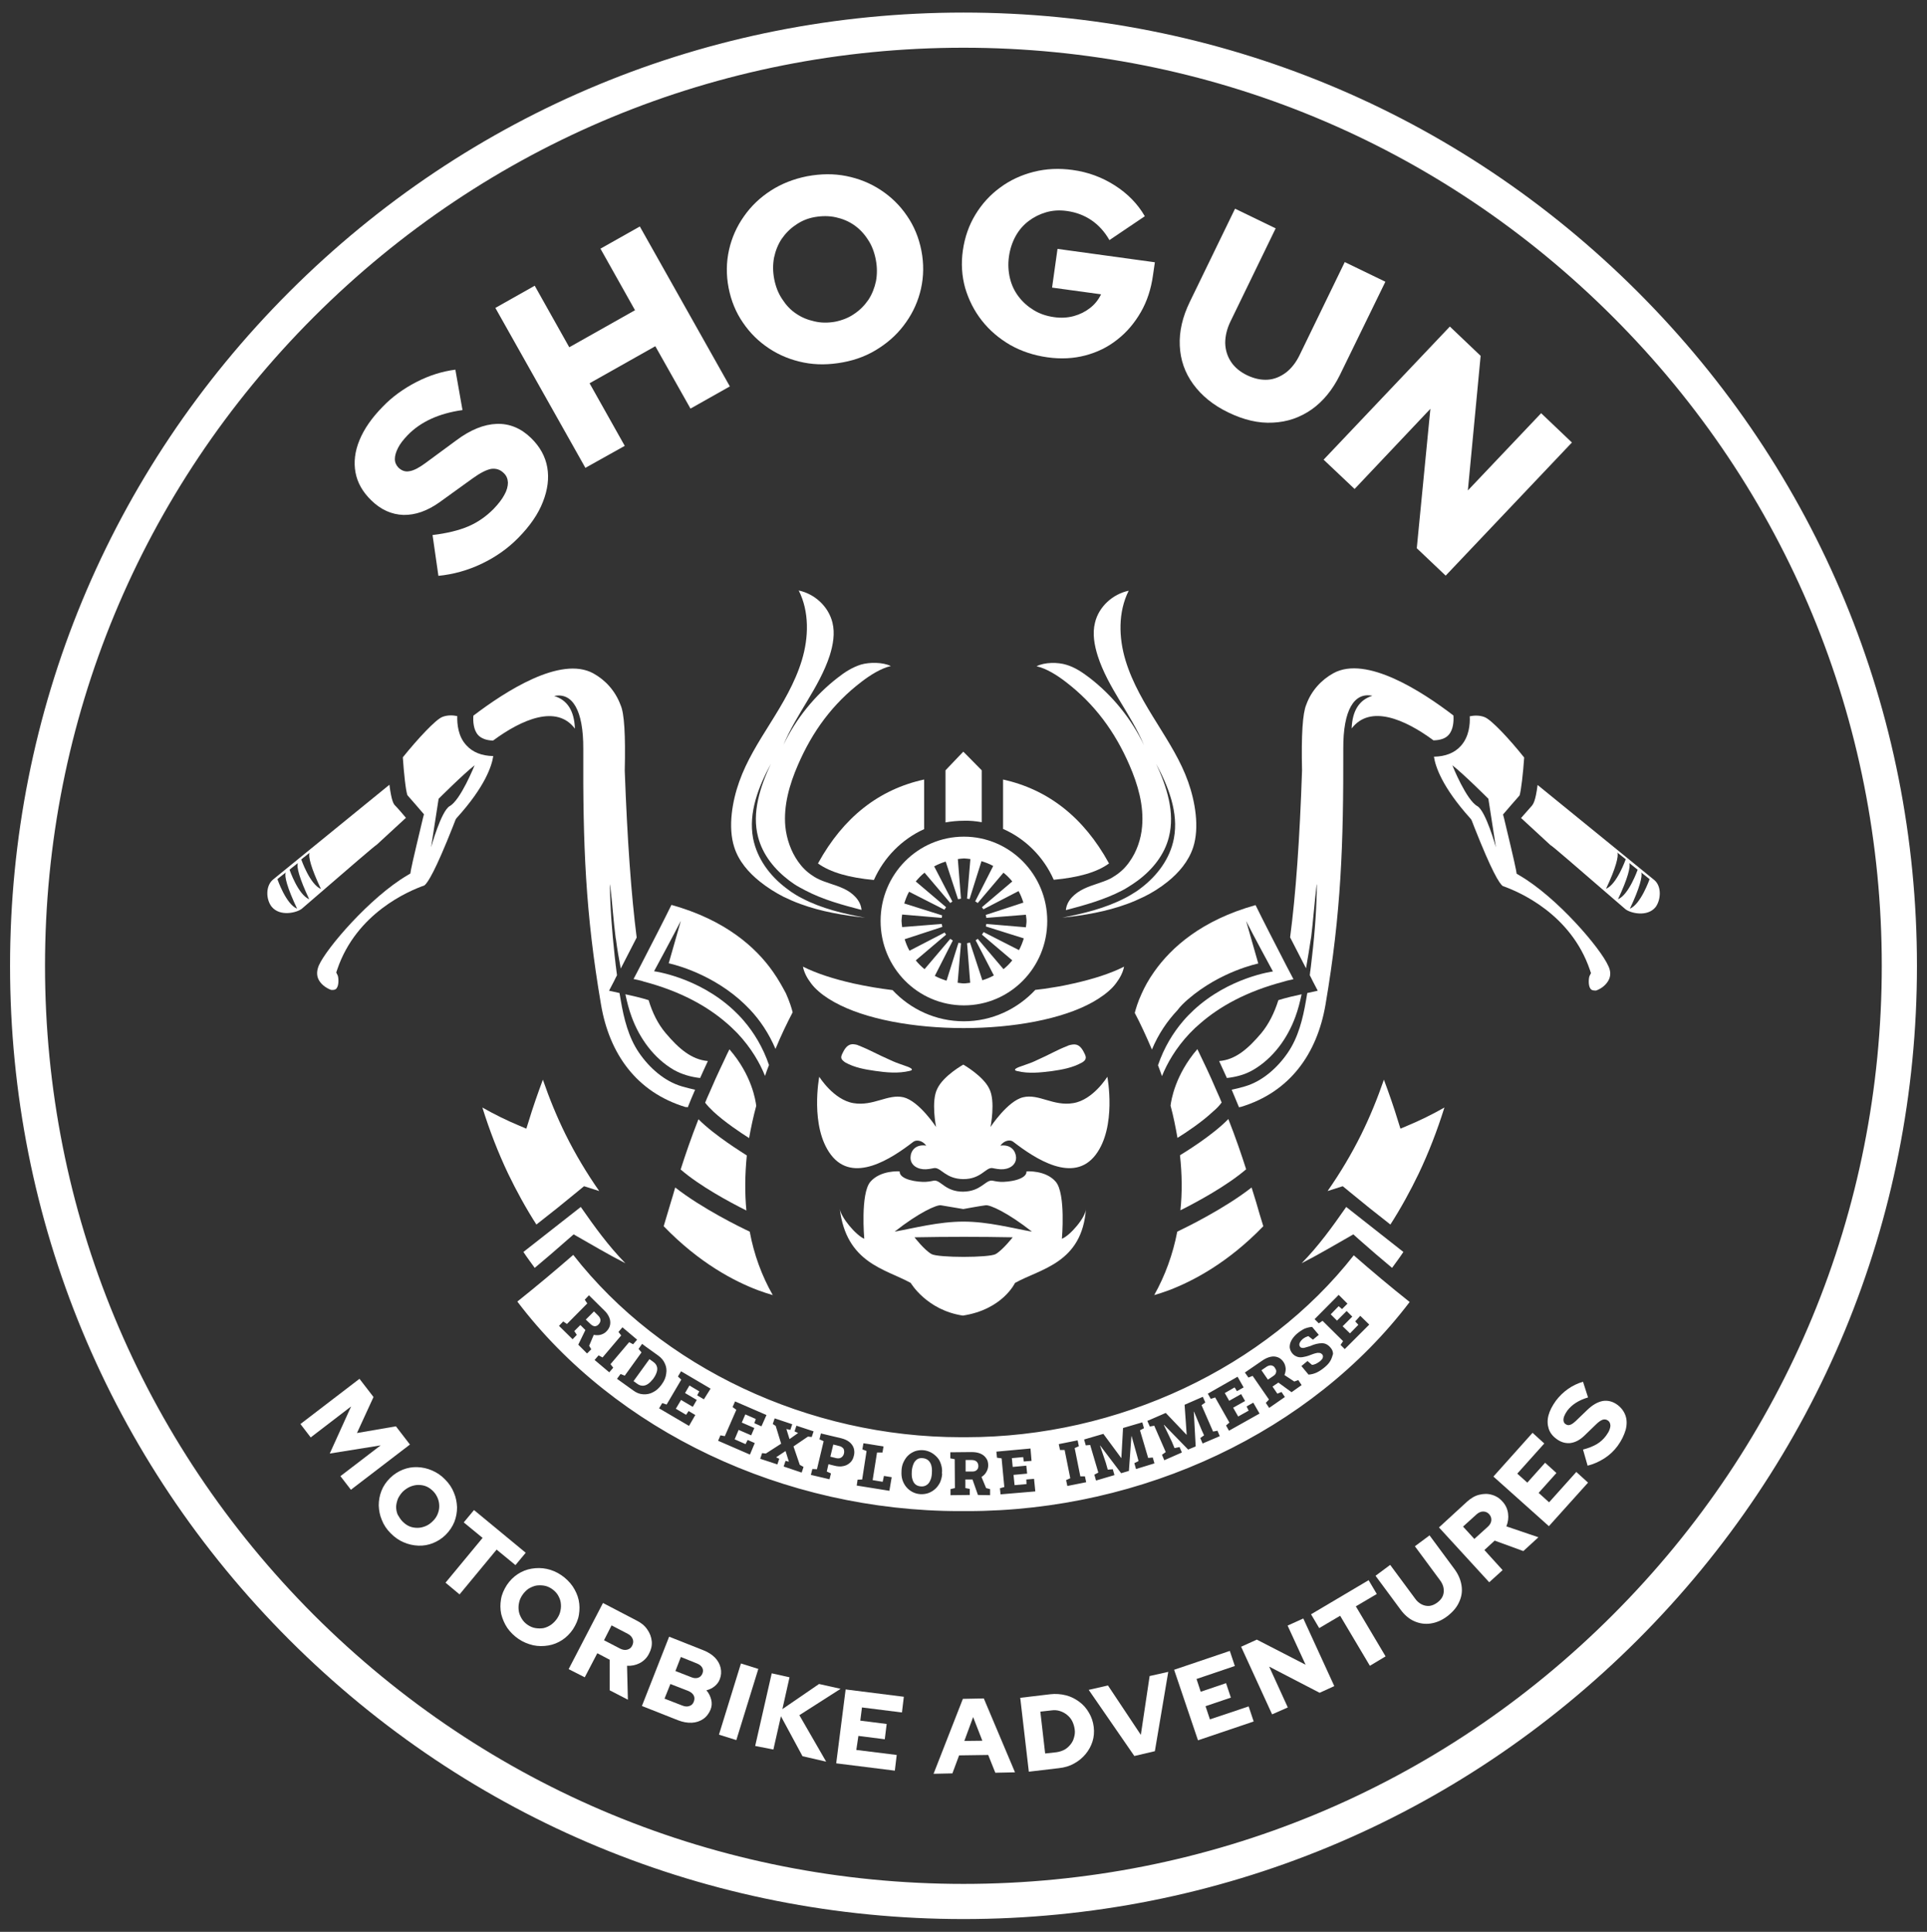<?xml version="1.0" encoding="utf-8"?>
<!-- Generator: Adobe Illustrator 26.3.1, SVG Export Plug-In . SVG Version: 6.00 Build 0)  -->
<svg version="1.1" id="Layer_1" xmlns="http://www.w3.org/2000/svg" xmlns:xlink="http://www.w3.org/1999/xlink" x="0px" y="0px"
	 viewBox="0 0 920.4 922.9" style="enable-background:new 0 0 920.4 922.9;" xml:space="preserve">
<rect x="0" y="0" width="920.4" height="922.9" fill="#333333" stroke="none"/>
<style type="text/css">
	.st0{fill:#FFFFFF;}
	.st1{fill:none;}
</style>
<g id="Primary">
	<g id="Primary_logo">
		<g>
			<g>
				<path class="st0" d="M460.2,916.8c-121.6,0-236-47.4-322-133.4S4.8,583,4.8,461.4s47.4-236,133.4-322S338.6,6,460.2,6
					s236,47.4,322,133.4s133.4,200.4,133.4,322s-47.4,236-133.4,322S581.8,916.8,460.2,916.8z M460.2,22.8
					C343,22.8,232.9,68.5,150,151.3c-82.8,82.8-128.5,193-128.5,310.1S67.2,688.7,150,771.6C232.9,854.4,343,900,460.2,900
					s227.3-45.6,310.1-128.5c82.8-82.8,128.5-193,128.5-310.1s-45.6-227.3-128.5-310.1C687.5,68.5,577.3,22.8,460.2,22.8z"/>
			</g>
			<g>
				<path class="st0" d="M247.6,256.9c-5,5.1-10.8,9.2-17.5,12.4c-6.7,3.2-13.6,5.1-20.7,5.8l-2.8-19.5c6.8-0.8,12.5-2.2,17-4.1
					c4.5-1.9,8.5-4.7,12.1-8.3c2.3-2.4,4.1-4.7,5.2-6.8c1.2-2.1,1.7-4.1,1.7-5.9c-0.1-1.8-0.7-3.3-2-4.5c-1.7-1.7-3.7-2.3-6-2
					c-2.2,0.4-5.2,1.9-8.8,4.5L210,239.9c-5.9,4.2-11.6,6.2-17.3,6.1c-5.7-0.2-10.8-2.5-15.4-7c-4.1-4-6.6-8.4-7.5-13.3
					c-0.9-4.9-0.3-10.1,1.9-15.4c2.2-5.4,5.9-10.7,11.1-16c4.5-4.7,9.9-8.6,16.1-11.8c6.2-3.2,12.4-5.1,18.6-5.9l3.4,19.3
					c-11.3,1.6-20,5.6-26.2,12c-2,2.1-3.6,4.1-4.6,6.1s-1.5,3.7-1.5,5.3s0.6,2.9,1.7,4.1c1.6,1.5,3.3,2.1,5.3,1.7
					c2-0.3,4.5-1.6,7.5-3.8l14.8-10.9c6.8-5.1,13.3-7.7,19.4-7.9c6.1-0.2,11.6,2.1,16.4,6.8c4.2,4.1,6.8,8.8,7.7,14
					s0.2,10.7-2.1,16.5C257.1,245.5,253.2,251.2,247.6,256.9z"/>
				<path class="st0" d="M279.6,223.5l-43-76.4l18.8-10.6l16.5,29.4l31.4-17.7l-16.5-29.4l18.8-10.6l43,76.4l-18.8,10.6L313,165.4
					l-31.4,17.7l16.8,29.9L279.6,223.5z"/>
				<path class="st0" d="M402.6,173.1c-6.5,1.2-12.7,1.3-18.7,0.1s-11.5-3.4-16.5-6.7s-9.1-7.3-12.5-12.3
					c-3.4-4.9-5.7-10.5-6.9-16.7c-1.2-6.2-1.1-12.3,0.2-18.1c1.3-5.8,3.7-11.2,7.1-16c3.4-4.9,7.7-9,12.8-12.3
					c5.1-3.3,10.9-5.6,17.4-6.9c6.5-1.2,12.7-1.3,18.7-0.1c6,1.2,11.5,3.4,16.5,6.7c5,3.3,9.1,7.3,12.5,12.3
					c3.4,4.9,5.7,10.5,6.9,16.7c1.2,6.2,1.1,12.3-0.2,18.1c-1.3,5.8-3.7,11.2-7.1,16c-3.4,4.9-7.7,9-12.8,12.3
					C414.9,169.6,409.1,171.9,402.6,173.1z M398.9,153.7c3.4-0.7,6.5-1.9,9.2-3.8c2.7-1.8,4.9-4.1,6.7-6.7c1.7-2.6,2.9-5.6,3.6-8.9
					c0.6-3.3,0.6-6.7-0.1-10.3c-0.7-3.6-1.9-6.8-3.8-9.6c-1.8-2.8-4-5.1-6.6-6.9s-5.5-3-8.7-3.7s-6.5-0.7-10-0.1s-6.5,1.9-9.2,3.8
					c-2.7,1.8-4.9,4.1-6.7,6.7c-1.7,2.6-2.9,5.6-3.6,8.9c-0.6,3.3-0.6,6.7,0.1,10.3c0.7,3.5,1.9,6.7,3.8,9.5c1.8,2.8,4,5.2,6.6,6.9
					c2.6,1.8,5.5,3,8.7,3.7C392.1,154.3,395.5,154.3,398.9,153.7z"/>
				<path class="st0" d="M500.3,170.7c-6.5-0.9-12.5-2.9-17.8-5.9c-5.3-3.1-9.8-6.9-13.5-11.6c-3.7-4.7-6.3-9.9-8-15.6
					c-1.6-5.7-2-11.8-1.1-18c0.9-6.3,2.9-12,6-17.1s7-9.4,11.8-12.9c4.7-3.5,10.1-6,16-7.5s12.1-1.8,18.6-0.9
					c7.4,1,14.1,3.5,20.2,7.4c6.1,3.9,10.9,8.8,14.3,14.7l-16.9,11.4c-2.3-4-5.2-7.2-8.6-9.5c-3.4-2.3-7.3-3.8-11.7-4.4
					c-3.5-0.5-6.8-0.3-9.9,0.6s-5.9,2.3-8.4,4.2c-2.5,1.9-4.6,4.3-6.2,7.2c-1.6,2.9-2.7,6.2-3.2,9.8c-0.5,3.6-0.3,7.1,0.5,10.4
					s2.2,6.2,4.2,8.8s4.4,4.7,7.2,6.4c2.8,1.7,6,2.8,9.6,3.3c3.4,0.5,6.5,0.3,9.5-0.5c2.9-0.8,5.5-2.1,7.8-3.9c2.3-1.8,4-4,5.2-6.5
					l-23.4-3.2l2.6-18.5l46.5,6.4l-0.9,6.2c-0.9,6.5-2.8,12.4-5.8,17.6c-3,5.2-6.7,9.6-11.2,13.1c-4.5,3.6-9.6,6.1-15.3,7.6
					C512.7,171.3,506.7,171.6,500.3,170.7z"/>
				<path class="st0" d="M586.8,197.1c-7.3-3.5-12.9-8.1-16.9-13.6s-6.1-11.6-6.4-18.4c-0.3-6.8,1.3-13.7,4.8-20.9l21.6-44.5
					l19.4,9.4l-21.6,44.5c-1.7,3.5-2.5,7-2.5,10.3c0.1,3.3,1,6.3,2.8,9s4.4,4.8,7.7,6.4c3.4,1.6,6.6,2.3,9.8,2.1
					c3.1-0.2,6-1.4,8.7-3.4c2.6-2,4.8-4.8,6.5-8.3l21.6-44.5l19.4,9.4L640,179.1c-3.5,7.1-8,12.6-13.5,16.5
					c-5.6,3.9-11.7,6-18.5,6.3C601.1,202.3,594.1,200.6,586.8,197.1z"/>
				<path class="st0" d="M632.2,219.6l60.3-63.6l14.7,14l-6.1,64.3l35-36.9l14.7,14L690.5,275l-13.8-13.1l6.5-66.6L647,233.6
					L632.2,219.6z"/>
			</g>
			<g>
				<path class="st0" d="M143.5,680.3l28.2-21.6l6.7,8.7l-7.9,17.2l18.6-3.2l6.7,8.7l-28.2,21.6l-5-6.5l19.2-14.7l-24.3,3.9
					l10.2-22.5l-19.3,14.8L143.5,680.3z"/>
				<path class="st0" d="M186.6,732.5c-1.9-1.9-3.3-4-4.2-6.3c-1-2.3-1.4-4.6-1.5-7c0-2.4,0.4-4.7,1.3-7s2.3-4.3,4.1-6.1
					s3.9-3.1,6.1-4c2.3-0.9,4.6-1.3,7-1.2s4.7,0.6,7,1.6s4.4,2.4,6.2,4.3c1.9,1.9,3.3,4,4.2,6.3c1,2.3,1.4,4.6,1.5,7
					c0,2.4-0.4,4.7-1.3,7c-0.9,2.2-2.3,4.3-4.1,6.1s-3.9,3.1-6.1,4c-2.3,0.9-4.6,1.3-7,1.2s-4.7-0.6-7-1.6
					C190.6,735.9,188.5,734.4,186.6,732.5z M192.3,726.9c1,1,2.1,1.8,3.3,2.3s2.5,0.7,3.8,0.7s2.6-0.3,3.8-0.8
					c1.3-0.5,2.4-1.3,3.4-2.3c1.1-1,1.9-2.2,2.4-3.4s0.8-2.5,0.8-3.8s-0.2-2.5-0.7-3.8c-0.5-1.2-1.2-2.4-2.2-3.4s-2.1-1.8-3.3-2.3
					s-2.5-0.7-3.8-0.7s-2.5,0.3-3.8,0.8c-1.2,0.5-2.4,1.3-3.5,2.3c-1,1-1.8,2.2-2.4,3.4c-0.5,1.3-0.8,2.5-0.9,3.8
					c0,1.3,0.2,2.5,0.7,3.8C190.6,724.7,191.3,725.9,192.3,726.9z"/>
				<path class="st0" d="M212.8,756.1l17.7-21.4l-9-7.4l4.9-5.9l24.7,20.4l-4.9,5.9l-9-7.4l-17.7,21.4L212.8,756.1z"/>
				<path class="st0" d="M247.7,783c-2.2-1.5-4-3.3-5.4-5.3c-1.4-2.1-2.3-4.3-2.9-6.6c-0.5-2.4-0.5-4.7-0.1-7.1
					c0.4-2.4,1.4-4.6,2.8-6.8c1.4-2.1,3.2-3.9,5.2-5.2s4.2-2.2,6.6-2.6c2.4-0.4,4.8-0.4,7.2,0.1s4.8,1.5,7,3s4,3.3,5.4,5.3
					c1.4,2.1,2.4,4.3,2.9,6.6c0.5,2.4,0.5,4.7,0.1,7.1c-0.4,2.4-1.4,4.6-2.8,6.8c-1.4,2.1-3.2,3.9-5.2,5.2s-4.2,2.2-6.6,2.6
					c-2.4,0.4-4.8,0.4-7.2-0.1C252.2,785.4,249.9,784.5,247.7,783z M252.1,776.3c1.2,0.8,2.4,1.3,3.7,1.5s2.6,0.2,3.8,0
					c1.3-0.3,2.4-0.8,3.6-1.6c1.1-0.8,2.1-1.8,2.9-3s1.4-2.5,1.6-3.8c0.3-1.3,0.3-2.6,0.1-3.9c-0.2-1.3-0.7-2.4-1.4-3.6
					c-0.7-1.1-1.7-2.1-2.9-2.9c-1.2-0.8-2.4-1.3-3.7-1.5c-1.3-0.2-2.6-0.2-3.8,0c-1.3,0.3-2.4,0.8-3.6,1.5c-1.1,0.8-2.1,1.8-2.9,3
					c-0.8,1.2-1.4,2.5-1.6,3.8c-0.3,1.3-0.3,2.6-0.1,3.9c0.2,1.3,0.7,2.4,1.4,3.6C250,774.6,250.9,775.5,252.1,776.3z"/>
				<path class="st0" d="M271.6,797.4l16.4-31.6l16.1,8.4c2.2,1.1,3.9,2.5,5.1,4.3c1.2,1.7,1.9,3.6,2.1,5.6s-0.3,4-1.3,5.9
					c-1,2-2.5,3.5-4.4,4.5s-3.9,1.4-6.1,1.3l0.4,16.2l-8.7-4.5v-14.6l-5.9-3.1l-6,11.5L271.6,797.4z M288.5,783.6l7.7,4
					c1.2,0.6,2.3,0.8,3.4,0.5s1.9-0.9,2.4-2s0.6-2.1,0.2-3.1s-1.2-1.9-2.4-2.5l-7.7-4L288.5,783.6z"/>
				<path class="st0" d="M306.6,815l13-33.1l16.4,6.5c2.3,0.9,4.1,2.1,5.5,3.5c1.4,1.5,2.3,3.1,2.7,4.9c0.4,1.8,0.3,3.6-0.4,5.4
					c-0.5,1.4-1.4,2.5-2.5,3.4s-2.5,1.6-3.9,1.9c1.2,1.4,1.9,2.9,2.3,4.5s0.3,3.2-0.3,4.7c-0.8,1.9-1.9,3.4-3.5,4.5
					s-3.4,1.7-5.5,1.8s-4.3-0.3-6.6-1.2L306.6,815z M317.4,811.5l8.5,3.3c1.3,0.5,2.4,0.6,3.4,0.2c1-0.3,1.7-1,2.1-2.1
					s0.4-2.1-0.1-3s-1.4-1.6-2.6-2.1l-8.5-3.3L317.4,811.5z M322.6,798.3l7.7,3c1.2,0.5,2.3,0.5,3.2,0.2c0.9-0.3,1.6-1,2-2
					s0.4-1.9-0.1-2.8c-0.5-0.9-1.3-1.5-2.5-2l-7.7-3.1L322.6,798.3z"/>
				<path class="st0" d="M343.4,828.7l10.5-34l8.3,2.6l-10.5,34L343.4,828.7z"/>
				<path class="st0" d="M360.7,834.1l7.9-34.7l8.5,1.9l-3.4,15.2l17.5-12l10.3,2.3l-19.7,12.6l12.8,22.2l-11.3-2.6L373,819.9
					l-3.6,15.9L360.7,834.1z"/>
				<path class="st0" d="M399.4,842.4l4.5-35.3l27.8,3.5l-0.9,7.5l-19.1-2.4l-0.8,6.3l12.6,1.6l-0.9,7.3l-12.6-1.6l-1,6.7l19.3,2.4
					l-0.9,7.5L399.4,842.4z"/>
				<path class="st0" d="M445.9,847.4l14-35.8l10-0.2l14.9,35.3l-9.4,0.2l-3.4-8.5l-13.9,0.2l-3.2,8.6L445.9,847.4z M460.6,831.7
					l8.6-0.1l-4.4-11.3L460.6,831.7z"/>
				<path class="st0" d="M491.4,846.4l-4.1-35.3l14.3-1.7c2.6-0.3,5.1-0.1,7.5,0.5s4.5,1.7,6.4,3.1c1.9,1.4,3.4,3.1,4.6,5.2
					c1.2,2,2,4.3,2.3,6.8s0.1,4.8-0.6,7c-0.7,2.2-1.8,4.2-3.3,6s-3.3,3.3-5.5,4.5c-2.1,1.2-4.5,1.9-7.2,2.2L491.4,846.4z
					 M499.2,837.7l5.4-0.6c1.4-0.2,2.6-0.6,3.8-1.2c1.1-0.6,2.1-1.5,2.9-2.5s1.4-2.1,1.7-3.4c0.4-1.3,0.5-2.6,0.3-3.9
					c-0.2-1.4-0.6-2.7-1.2-3.9c-0.6-1.2-1.5-2.2-2.5-3s-2.1-1.4-3.4-1.8c-1.3-0.4-2.6-0.5-3.9-0.3l-5.4,0.6L499.2,837.7z"/>
				<path class="st0" d="M541.8,838.9L520,807.3l9.2-2.1l15.7,23.6l4.2-28.1l8.9-2l-6.4,37.9L541.8,838.9z"/>
				<path class="st0" d="M572.2,831.4l-11.4-33.7l26.6-9l2.4,7.2l-18.3,6.2l2,6.1l12.1-4.1l2.3,6.9l-12.1,4.1l2.1,6.3l18.5-6.2
					l2.4,7.2L572.2,831.4z"/>
				<path class="st0" d="M607.6,819l-14.8-32.3l7.5-3.4l23.3,12l-8.6-18.7l7.5-3.4l14.8,32.3l-7,3.2l-24.1-12.5l8.9,19.5L607.6,819z
					"/>
				<path class="st0" d="M654.3,795.8l-14.2-23.9l-10,5.9l-3.9-6.6l27.5-16.3l3.9,6.6l-10,5.9l14.2,23.9L654.3,795.8z"/>
				<path class="st0" d="M691.3,772.1c-2.6,2-5.3,3.1-8,3.5s-5.3,0-7.8-1.1s-4.7-3-6.6-5.6L657,752.8l7-5.2l11.9,16.1
					c0.9,1.3,2,2.2,3.2,2.8s2.5,0.8,3.7,0.7c1.3-0.2,2.5-0.7,3.7-1.6c1.2-0.9,2.1-1.9,2.6-3.1c0.5-1.2,0.6-2.4,0.4-3.8
					c-0.2-1.3-0.8-2.6-1.8-3.9l-11.9-16.1l7-5.2l11.9,16.1c1.9,2.6,3,5.2,3.4,8c0.4,2.7,0,5.3-1.2,7.8
					C695.8,767.9,693.9,770.1,691.3,772.1z"/>
				<path class="st0" d="M711.3,755.9l-24-26.2l13.4-12.3c1.8-1.6,3.7-2.8,5.8-3.3s4-0.6,6,0c1.9,0.5,3.7,1.6,5.1,3.2
					c1.5,1.6,2.4,3.5,2.7,5.7c0.3,2.1,0,4.2-0.8,6.2l15.3,5.2l-7.2,6.6l-13.7-5l-4.9,4.5l8.7,9.6L711.3,755.9z M704.2,735.2l6.4-5.8
					c1-0.9,1.6-1.9,1.7-3c0.1-1.1-0.2-2.1-1-3s-1.8-1.3-2.9-1.3c-1.1,0-2.2,0.5-3.2,1.4l-6.4,5.8L704.2,735.2z"/>
				<path class="st0" d="M739.8,729.1l-26.5-23.7l18.7-20.9l5.6,5.1L724.7,704l4.8,4.3l8.5-9.5l5.4,4.9l-8.5,9.5l5,4.5l13-14.5
					l5.6,5.1L739.8,729.1z"/>
				<path class="st0" d="M772.6,690.8c-1.7,2.3-3.8,4.3-6.3,5.9c-2.5,1.6-5.2,2.8-8,3.5l-2.2-7.7c2.7-0.7,4.9-1.6,6.6-2.6
					c1.7-1,3.2-2.4,4.4-4c0.8-1.1,1.4-2.1,1.7-3s0.5-1.7,0.3-2.5c-0.1-0.7-0.5-1.3-1-1.7c-0.8-0.6-1.6-0.7-2.5-0.5
					c-0.9,0.3-2,1-3.3,2.3l-5.7,5.5c-2.1,2-4.3,3.1-6.6,3.4c-2.3,0.2-4.5-0.4-6.6-2c-1.9-1.4-3.1-3-3.7-4.9s-0.7-4-0.1-6.3
					c0.6-2.3,1.8-4.6,3.6-7.1c1.6-2.1,3.5-4,5.8-5.6s4.7-2.7,7.1-3.4l2.4,7.5c-4.4,1.3-7.7,3.4-9.9,6.3c-0.7,1-1.2,1.9-1.5,2.7
					s-0.4,1.6-0.3,2.2c0.1,0.6,0.4,1.2,0.9,1.5c0.7,0.5,1.4,0.7,2.2,0.4c0.8-0.2,1.7-0.9,2.8-1.9l5.4-5.2c2.5-2.4,4.9-3.8,7.4-4.3
					c2.4-0.4,4.8,0.2,7,1.8c1.9,1.4,3.2,3.2,3.9,5.2s0.7,4.3,0.1,6.7C775.7,685.7,774.5,688.2,772.6,690.8z"/>
			</g>
			<g>
				<path class="st1" d="M471,575.8c-2,0.3-10.7,1.8-10.7,1.8l0,0c0,0-8.7-1.6-10.7-1.8c-2-0.3-10.4,3.4-22.1,12.6
					c9.3-1.7,21.1-4.8,32.9-4.8s23.5,3.1,32.9,4.8C481.4,579.3,473,575.6,471,575.8z"/>
				<path class="st1" d="M142.2,412.3c-2.9,2.3-4,3.2-4,3.2s4.1,12,9.3,14C142.9,419.7,141.4,413.9,142.2,412.3z"/>
				<path class="st1" d="M147.9,407.4c-2.9,2.3-4,3.2-4,3.2s4.1,12,9.3,14C148.6,414.7,147.1,409,147.9,407.4z"/>
				<path class="st1" d="M693.7,365.6c0.3,0.6,6.7,16.6,11.9,19.5c4.1,2.3,8.9,19.7,8.9,19.7l-3.6-23.2
					C710.9,381.6,699.2,369.9,693.7,365.6z"/>
				<path class="st1" d="M436.7,591.1L436.7,591.1c0,0,4.6,6,8.1,8c3.1,1.8,27.6,1.8,30.7,0c3.5-2,8.1-8,8.1-8
					C467.9,590.8,452.5,590.8,436.7,591.1z"/>
				<path class="st1" d="M205.8,404.8c0,0,4.8-17.4,8.9-19.7c5.2-2.9,11.7-18.9,11.9-19.5c-5.5,4.3-17.2,16-17.2,16L205.8,404.8z"/>
				<path class="st1" d="M136.5,416.8c-2.9,2.3-4,3.2-4,3.2s4.1,12,9.3,14C137.2,424.2,135.7,418.4,136.5,416.8z"/>
				<path class="st1" d="M772.5,407.4c0.8,1.6-0.7,7.4-5.4,17.3c5.2-2.1,9.3-14,9.3-14S775.4,409.7,772.5,407.4z"/>
				<path class="st1" d="M778.1,412.3c0.8,1.6-0.7,7.4-5.4,17.3c5.2-2.1,9.3-14,9.3-14S781.1,414.6,778.1,412.3z"/>
				<path class="st1" d="M778.5,434.1c5.2-2.1,9.3-14,9.3-14s-1-0.9-4-3.2C784.6,418.4,783.2,424.2,778.5,434.1z"/>
				<path class="st1" d="M486.6,425.7l-16.8,8.7c-0.2-0.4-0.4-0.7-0.7-1l14.5-12.3c-1.3-1.6-2.7-3-4.2-4.2L467,431.3
					c-0.4-0.3-0.8-0.5-1.2-0.8l8.6-16.9c-1.8-0.9-3.6-1.7-5.6-2.3l-5.7,18.1c-0.4-0.1-0.8-0.2-1.2-0.2l1.6-18.9c-1-0.1-2-0.3-3-0.3
					s-2,0.2-3,0.3l1.5,18.9c-0.5,0.1-0.9,0.1-1.4,0.3l-5.9-18c-1.9,0.6-3.8,1.4-5.5,2.3l8.7,16.8c-0.4,0.2-0.7,0.4-1,0.7l-12.3-14.5
					c-1.6,1.3-3,2.7-4.2,4.2l14.5,12.3c-0.3,0.4-0.5,0.8-0.8,1.2L434,426c-0.9,1.8-1.7,3.6-2.3,5.6l18.1,5.7
					c-0.1,0.4-0.2,0.8-0.2,1.2l-18.9-1.6c-0.1,1-0.3,2-0.3,3s0.2,2,0.3,3l18.9-1.5c0.1,0.5,0.1,0.9,0.3,1.4l-18,5.9
					c0.6,1.9,1.4,3.8,2.3,5.5l16.8-8.7c0.2,0.4,0.4,0.7,0.7,1l-14.5,12.3c1.3,1.6,2.7,3,4.2,4.2l12.3-14.5c0.4,0.3,0.8,0.5,1.2,0.8
					l-8.6,16.9c1.8,0.9,3.6,1.7,5.6,2.3l5.7-18.1c0.4,0.1,0.8,0.2,1.2,0.2l-1.6,18.9c1,0.1,2,0.3,3,0.3s2-0.2,3-0.3l-1.5-18.9
					c0.5-0.1,0.9-0.1,1.4-0.3l5.9,18c1.9-0.6,3.8-1.4,5.5-2.3l-8.7-16.8c0.4-0.2,0.7-0.4,1-0.7l12.3,14.5c1.6-1.3,3-2.7,4.2-4.2
					L469,446.6c0.3-0.4,0.5-0.8,0.8-1.2l16.9,8.6c0.9-1.8,1.7-3.6,2.3-5.6l-18.1-5.7c0.1-0.4,0.2-0.8,0.2-1.2L490,443
					c0.1-1,0.3-2,0.3-3s-0.2-2-0.3-3l-18.9,1.5c-0.1-0.5-0.1-0.9-0.3-1.4l18-5.9C488.3,429.3,487.5,427.5,486.6,425.7z"/>
				<g>
					<path class="st0" d="M507.2,591.8c0,0,1.9-21.5-2.9-27.2s-14-5-14-5l0,0c0.2,3.9-8.5,5.2-12.5,5c-2-0.1-3.6-0.6-4.2-0.6
						c-3.1,0-5.3,5.2-13.6,5.3c-8.3,0-10.5-5.3-13.6-5.3c-0.5,0-2.2,0.5-4.2,0.6c-3.9,0.2-12.7-1-12.5-5c0,0-9.1-0.7-14,5
						c-4.8,5.7-2.9,27.2-2.9,27.2c-3.9-1.6-11.2-10.2-11.7-14.4c3.1,26.1,21.8,28.8,33.9,35.5c0,0,7.6,13,24.9,15.6
						c19-2.9,24.9-15.6,24.9-15.6c12.1-6.8,32.1-9.4,33.9-35.5C518.6,581.6,511.1,590.3,507.2,591.8z M475.6,599.1
						c-3.1,1.8-27.6,1.8-30.7,0c-3.5-2-8.1-8-8.1-8l0,0c15.8-0.3,31.2-0.3,46.9,0C483.7,591.1,479,597.1,475.6,599.1z M460.2,583.6
						c-11.8,0-23.5,3.1-32.9,4.8c11.7-9.2,20.1-12.9,22.1-12.6c2,0.3,10.7,1.8,10.7,1.8l0,0c0,0,8.7-1.6,10.7-1.8
						c2-0.3,10.4,3.4,22.1,12.6C483.7,586.8,472,583.6,460.2,583.6z"/>
					<path class="st0" d="M512.6,527c-9.5,1.6-16.4-4.6-23.9-2.8c-7.4,1.7-15.6,14.2-15.6,14.2s2.5-12.4-0.6-18.3
						c-2.9-6.1-12.4-11.5-12.4-11.5s-9.5,5.3-12.4,11.5c-3.1,5.9-0.6,18.3-0.6,18.3s-8.1-12.4-15.6-14.2c-7.4-1.7-14.4,4.4-23.9,2.8
						c-9.5-1.6-16.3-12.6-16.3-12.6s-4.6,23.9,5.6,37.3c10.6,13.9,28.8,1.9,39.3-6.2c1.4-1.1,4.3-0.8,6.2,1.8
						c-5.1-0.8-7.4,2.5-7.5,5.5c-0.2,3.9,3.5,6,7.4,5.8c2-0.1,3.6-0.6,4.2-0.6c3.1,0,5.3,5.2,13.6,5.3c8.3,0,10.5-5.3,13.6-5.3
						c0.5,0,2.2,0.5,4.2,0.6c3.9,0.2,7.6-1.9,7.4-5.8c-0.2-3-2.5-6.2-7.5-5.5c1.9-2.6,4.8-3,6.2-1.8c10.5,8.1,28.7,20.1,39.3,6.2
						c10.2-13.4,5.6-37.3,5.6-37.3S522.1,525.5,512.6,527z"/>
					<path class="st0" d="M493.9,507.1c-1.8,0.8-4,1.5-5.9,2.2c-0.9,0.3-5.2,1.7-2.1,2.4c5.4,1.3,11,0.7,16.5,0
						c4.9-0.7,9.9-1.6,14.2-4c1-0.5,2-1.3,2-2.5c0-0.5-0.2-1-0.4-1.5c-0.9-1.9-2-4-4-4.6c-1.1-0.3-2.2-0.1-3.4,0.2l0,0
						c-0.3,0.1-0.7,0.2-1,0.4C504.4,501.8,502.6,503.2,493.9,507.1z"/>
					<path class="st0" d="M406.2,499c-2,0.6-3.1,2.7-4,4.6c-0.2,0.5-0.4,1-0.4,1.5c0,1.1,1.1,1.9,2,2.5c4.3,2.4,9.3,3.3,14.2,4
						c5.5,0.8,11.1,1.3,16.5,0c3-0.7-1.2-2.1-2.1-2.4c-1.9-0.7-4.1-1.4-5.9-2.2c-8.8-3.9-10.6-5.2-16-7.4c-0.3-0.1-0.7-0.2-1-0.4
						l0,0C408.4,498.9,407.2,498.7,406.2,499z"/>
					<path class="st0" d="M383.2,429.2c-1-0.5-1.9-1-2.9-1.6c-1.7-1-3.3-2.1-4.8-3.3c-7.8-5.9-13.9-14.1-15.8-23.8
						c-2.3-12.3,2.6-24.7,8.5-35.6c-5.1,10.9-9.2,23.3-6.1,35c2.2,8.5,7.9,15.5,14.9,20.8c1.6,1.2,3.2,2.3,4.9,3.2
						c0.9,0.5,1.9,1,2.8,1.5c8.4,4.4,17.6,6.9,26.8,9.3c-0.4-4.7-4.4-8.3-8.6-10.2c-4.2-2-8.8-2.8-12.9-5c-0.7-0.4-1.4-0.8-2.1-1.3
						c-2.6-1.7-4.9-4-6.7-6.6c-3.4-4.8-5.5-10.8-6.1-16.8c-0.9-10,2-20.1,6-29.3c6.9-16,16.6-29.3,30.4-39.8c4-3.1,9.4-6.5,14-7.5
						c-3.8-1.9-10.2-1.9-14.3-0.7c-4.1,1.3-7.7,3.6-11,6.2c-11,8.5-20,19.6-26,32.2c6.1-14.8,17.1-27.4,22.1-42.7
						c1.6-5.1,2.6-10.6,1.3-15.8c-1.9-7.7-8.5-13.7-16.1-15.3c5.1,10.1,4.8,22.4,1.5,33.3s-9.2,20.7-15.2,30.3
						c-5.5,8.8-11.2,17.8-14.7,27.7c-3.3,9.2-5.5,21.7-2.4,31.3c2.1,6.7,6.9,12.2,12.3,16.5c3.5,2.8,7.3,5.2,11.2,7.2
						c2.7,1.3,5.4,2.5,8.2,3.5c9.8,3.6,20.4,5.4,30.8,6.5C402.8,436.5,392.4,434,383.2,429.2z"/>
					<path class="st0" d="M557.6,421.3c5.4-4.3,10.1-9.8,12.3-16.5c3.1-9.6,0.9-22-2.4-31.3c-3.5-9.9-9.2-18.8-14.7-27.7
						c-6-9.6-11.9-19.4-15.2-30.3s-3.6-23.1,1.5-33.3c-7.6,1.6-14.3,7.6-16.1,15.3c-1.3,5.2-0.3,10.7,1.3,15.8
						c4.9,15.3,15.9,27.8,22.1,42.7c-6-12.6-15-23.7-26-32.2c-3.4-2.6-7-5-11-6.2c-4.1-1.3-10.5-1.3-14.3,0.7c4.7,1,10,4.4,14,7.5
						c13.7,10.5,23.5,23.8,30.4,39.8c4,9.2,6.9,19.2,6,29.3c-0.5,6-2.6,12.1-6.1,16.9c-1.8,2.6-4.1,4.8-6.7,6.5
						c-0.7,0.4-1.4,0.9-2.1,1.3c-4.1,2.1-8.8,3-12.9,5c-4.2,2-8.2,5.5-8.6,10.2c9.1-2.4,18.4-5,26.7-9.3c1-0.5,1.9-1,2.8-1.6
						c1.6-1,3.2-2,4.8-3.2c7-5.2,12.8-12.3,14.9-20.8c3-11.7-1-24.1-6.1-35c5.9,10.9,10.8,23.4,8.5,35.6c-1.8,9.7-8,17.9-15.8,23.8
						c-1.5,1.2-3.1,2.2-4.8,3.2c-1,0.6-1.9,1.1-2.9,1.6c-9.3,4.8-19.6,7.3-29.8,9.3c10.4-1.1,21-2.9,30.8-6.5c2.8-1,5.5-2.2,8.2-3.5
						C550.3,426.5,554.1,424.1,557.6,421.3z"/>
					<path class="st0" d="M317.9,493.5c-3.7-4.4-6.3-9.7-8.1-15.7c-1.9-0.6-3.8-1.1-5.8-1.6l-5.3-1.2c0.8,3.7,1.7,7.3,3,10.8
						c3.8,10.4,10.7,19.8,20.1,25.3c3.9,2.2,8.2,3.4,12.6,3.9c1.2-2.6,2.4-5.4,3.7-8.1C330.4,506.2,324.4,501.2,317.9,493.5z"/>
					<path class="st0" d="M192.8,391.7l1.1-1c-1.6-1.9-4-4.7-5.2-5.9c-0.6-0.6-1.7-1.9-2.7-9.9c-22.9,18.7-55.6,45.3-55.6,45.3l0,0
						c-3.6,3-3.4,9.4-0.7,12.9c4,5,12.2,2.9,14.5,1c24.9-21.5,34.5-29.8,35.8-30.6L192.8,391.7z M132.5,420c0,0,1-0.9,4-3.2
						c-0.8,1.6,0.7,7.4,5.4,17.3C136.6,432,132.5,420,132.5,420z M138.3,415.5c0,0,1-0.9,4-3.2c-0.8,1.6,0.7,7.4,5.4,17.3
						C142.4,427.5,138.3,415.5,138.3,415.5z M143.9,410.6c0,0,1-0.9,4-3.2c-0.8,1.6,0.7,7.4,5.4,17.3
						C148,422.5,143.9,410.6,143.9,410.6z"/>
					<path class="st0" d="M218.4,342.1c-1.9-0.4-4.6-0.6-7.1,0.4c-3.2,1.2-11.9,10.6-18.9,19.3c0.5,7.5,1.4,16,2.2,18.1
						c2,2.2,6.4,7.4,6.6,7.6l1.3,1.5l-0.5,1.9c-1.4,5.9-5.2,21.7-5.7,24.6l-0.3,1.8l-1.5,0.9c-17.8,10.5-38.6,34.8-42.2,43
						c-1,2.4-1.1,4.5-0.3,6.4c1,2.3,3.4,4.3,6.1,5.3c2,0.2,2.5-0.5,2.7-0.8c1.2-1.6,0.9-5.1,0.5-6.1l-0.7-1.4l0.5-1.5
						c9.1-26.8,33.9-37.4,41.6-40.1c1.6-1.2,5.3-7.1,13.6-28.1c0.5-1.3,0.9-2.3,1.2-3.1l0.3-0.6l0.4-0.5
						c13.5-14.9,16.7-24.8,17.4-29.5c-5.5-0.1-9.8-1.8-12.8-5.1C218.8,351.9,218.3,345.9,218.4,342.1z M214.8,385.1
						c-4.1,2.3-8.9,19.7-8.9,19.7l3.6-23.2c0,0,11.7-11.7,17.2-16C226.4,366.2,220,382.2,214.8,385.1z"/>
					<path class="st0" d="M294.7,465.8c-0.4-3-0.8-6-1.1-9.1C294,459.9,294.3,462.9,294.7,465.8
						C294.7,465.9,294.7,465.9,294.7,465.8z"/>
					<path class="st0" d="M328.5,529c1.1-2.7,2.2-5.5,3.5-8.4c-1.8-0.4-3.9-0.9-6.3-1.6c-8.3-2.4-15.6-8.9-20.5-16.1
						c-5-7.3-7.2-16.2-8.7-25c-0.2-1.1-0.4-2.3-0.6-3.5l-5-1.1l2.4-4.6c0.4-0.9,0.9-1.8,1.4-2.8c-0.4-3-0.8-6-1.1-9.1
						c-1.3-11.8-2.2-24.1-2.3-34.5c0,0.3,0.1,0.7,0.1,1c0-0.3,0-0.6,0-0.8c1.1,9.3,1.7,18.4,2.6,25c0,0.4,0.1,0.8,0.2,1.2
						c0.6,4.7,1.4,9.3,2.3,14c2.4-4.6,5-9.8,7.6-14.8c-2.6-20.3-4.5-46.9-5.7-79.7c0.4-17-0.2-27.5-2-31.4
						c-2.5-6.7-7.2-11.9-13-15.1c-15.7-8.6-42.3,8.8-57.3,20.2c-0.2,2.6,0,6.8,2.3,9.3c1.5,1.6,3.9,2.5,7.1,2.6
						c13.8-10.2,30.4-17.3,39.1-5.7c-0.3-8.5-3.6-13.7-9.9-15.6c8.6-1.8,14,6.6,13.9,25.3c-0.2,45.7,1,78.5,8.5,122.3
						c4,23.3,16.9,41.7,40.4,48.8C327.9,528.8,328.2,528.9,328.5,529z"/>
					<path class="st0" d="M333.6,534.7c-3.5,8.9-6.2,16.8-8.5,24c9.1,7.9,23.4,15.6,31.4,19.6c-0.8-8.4-0.7-17.2,0.2-26.3
						C354.6,550.6,341.5,542.6,333.6,534.7z"/>
					<path class="st0" d="M322.5,567.3c-0.7,2.5-1.4,4.9-2.1,7.1c-1.2,4-2.3,7.8-3.4,11.4c17,17.6,33.7,26.3,45.1,30.6
						c2.5,0.9,4.8,1.7,7,2.3c-5.3-9.3-9-19.5-11-30.3C353.8,586.4,335.4,577.4,322.5,567.3z"/>
					<path class="st0" d="M361.2,528.3c-0.3-2.6-2.1-14.7-12.8-27c-0.8,1.6-1.6,3.2-2.3,4.8c-1.5,3.1-2.9,6.2-4.3,9.2
						c-1,2.2-1.9,4.3-2.8,6.4c-0.8,1.7-1.5,3.4-2.2,5.1c1.1,1.4,2.4,2.8,4,4.3c5.4,5,12.9,10,17,12.6
						C358.7,538.6,359.8,533.5,361.2,528.3z"/>
					<path class="st0" d="M369.1,464.1c-8.1-11.5-22.6-24.6-48.4-31.8c-3.1,6.4-9.8,19.4-14.7,28.9c-1.3,2.5-2.4,4.7-3.4,6.5
						l3.1,0.7c0.6,0.1,1.2,0.3,1.7,0.5c17.9,4.7,30.6,12,39.6,19.8c1.9,1.6,3.6,3.3,5.2,4.9c6.7,7.1,10.8,14.4,13.2,20.4
						c0.6-1.8,1.2-3.5,1.9-5.2c-2.9-8.5-7.2-15.5-12-21.1c-1.6-1.9-3.3-3.6-5-5.2c-17-15.8-37.9-18.5-37.9-18.5s10-18.5,12.8-24.1
						l-5.8,20.3c0,0,18,3.6,33.7,17.2c1.7,1.5,3.5,3.2,5.1,4.9c4.8,5.1,9,11.3,12.2,18.8c2.8-6.8,5.7-12.7,8.2-17.5
						c-0.5-2-1.5-5.2-3.2-9C373.8,471.6,371.8,467.9,369.1,464.1z"/>
					<path class="st0" d="M618.7,485.8c1.3-3.5,2.2-7.1,3-10.8l-5.3,1.2c-2,0.5-3.9,1-5.8,1.6c-1.9,6-4.5,11.3-8.1,15.7
						c-6.5,7.7-12.5,12.8-20.2,13.4c1.3,2.8,2.5,5.5,3.7,8.1c4.4-0.5,8.7-1.6,12.6-3.9C608,505.6,614.9,496.2,618.7,485.8z"/>
					<path class="st0" d="M790,420.3L790,420.3c0,0-32.7-26.7-55.6-45.3c-1,8-2.2,9.2-2.7,9.9c-1.1,1.2-3.6,4.1-5.2,5.9l1.1,1
						l12.9,11.9c1.3,0.7,10.9,9.1,35.8,30.6c2.3,1.9,10.5,4,14.5-1C793.4,429.7,793.7,423.2,790,420.3z M767.1,424.6
						c4.7-9.9,6.1-15.7,5.4-17.3c2.9,2.3,4,3.2,4,3.2S772.3,422.5,767.1,424.6z M772.8,429.6c4.7-9.9,6.1-15.7,5.4-17.3
						c2.9,2.3,4,3.2,4,3.2S778,427.5,772.8,429.6z M778.5,434.1c4.7-9.9,6.1-15.7,5.4-17.3c2.9,2.3,4,3.2,4,3.2
						S783.7,432,778.5,434.1z"/>
					<path class="st0" d="M725.9,418.3l-1.5-0.9l-0.3-1.8c-0.5-2.9-4.3-18.8-5.7-24.6l-0.5-1.9l1.3-1.5c0.2-0.2,4.6-5.4,6.6-7.6
						c0.7-2.1,1.7-10.6,2.2-18.1c-7-8.8-15.7-18.1-18.9-19.3c-2.5-1-5.2-0.8-7.1-0.4c0.2,3.8-0.3,9.8-4.3,14.2
						c-3,3.3-7.3,5-12.8,5.1c0.7,4.7,3.9,14.5,17.4,29.5l0.4,0.5l0.3,0.6c0.3,0.7,0.7,1.8,1.2,3.1c8.3,21,11.9,26.9,13.6,28.1
						c7.7,2.7,32.5,13.3,41.6,40.1l0.5,1.5l-0.7,1.4c-0.4,1-0.7,4.6,0.5,6.1c0.2,0.3,0.7,0.9,2.7,0.8c2.8-1,5.1-3.1,6.1-5.3
						c0.9-2,0.8-4.1-0.3-6.4C764.5,453,743.7,428.7,725.9,418.3z M705.6,385.1c-5.2-2.9-11.7-18.9-11.9-19.5
						c5.5,4.3,17.2,16,17.2,16l3.6,23.2C714.5,404.8,709.7,387.4,705.6,385.1z"/>
					<path class="st0" d="M625.6,465.8C625.6,465.9,625.6,465.9,625.6,465.8l0.5-3.9C626,463.2,625.8,464.6,625.6,465.8z"/>
					<path class="st0" d="M691.9,351.1c2.3-2.5,2.5-6.7,2.3-9.3c-14.9-11.4-41.6-28.8-57.3-20.2c-5.8,3.2-10.6,8.4-13,15.1
						c-1.7,4-2.4,14.4-2,31.4c-1.1,32.8-3,59.3-5.7,79.7c2.6,5.1,5.3,10.3,7.6,14.8c0.8-4.7,1.6-9.3,2.3-14c0.1-0.4,0.1-0.8,0.2-1.2
						c0.8-6.6,1.5-15.7,2.6-25c0,0.3,0,0.6,0,0.8c0-0.3,0.1-0.7,0.1-1c-0.1,10.4-0.9,22.7-2.3,34.5l-0.6,5.2l-0.5,4
						c0.5,1,1,1.9,1.4,2.8l2.4,4.6l-5,1.1c-0.2,1.2-0.4,2.4-0.6,3.5c-1.5,8.8-3.7,17.7-8.7,25c-4.9,7.2-12.2,13.7-20.5,16.1
						c-2.4,0.7-4.4,1.2-6.3,1.6c1.2,2.9,2.4,5.7,3.5,8.4c0.3-0.1,0.6-0.2,0.9-0.2c23.5-7.1,36.4-25.5,40.4-48.8
						c7.5-43.9,8.6-76.7,8.5-122.3c-0.1-18.7,5.3-27.1,13.9-25.3c-6.3,1.9-9.6,7.2-9.9,15.6c8.8-11.5,25.3-4.5,39.1,5.7
						C688,353.6,690.4,352.8,691.9,351.1z"/>
					<path class="st0" d="M595.2,558.6c-2.3-7.2-5-15.1-8.5-24c-7.8,8-21,16-23.1,17.3c1,9.1,1.1,17.9,0.2,26.3
						C571.8,574.2,586,566.5,595.2,558.6z"/>
					<path class="st0" d="M597.8,567.3c-12.9,10.1-31.3,19.1-35.5,21.1c-2.1,10.9-5.8,21-11,30.3c2.2-0.6,4.5-1.4,7-2.3
						c11.3-4.3,28.1-13,45.1-30.6c-1.1-3.6-2.3-7.4-3.4-11.4C599.3,572.1,598.6,569.8,597.8,567.3z"/>
					<path class="st0" d="M583.5,526.7c-0.7-1.7-1.4-3.4-2.2-5.1c-0.9-2.1-1.8-4.2-2.8-6.4c-1.3-3-2.8-6-4.3-9.2
						c-0.8-1.6-1.5-3.2-2.3-4.8c-10.6,12.3-12.5,24.4-12.8,27c1.4,5.2,2.4,10.3,3.3,15.4c4.2-2.6,11.7-7.6,17-12.6
						C581.1,529.6,582.5,528.1,583.5,526.7z"/>
					<path class="st0" d="M567.3,477.5c15.7-13.6,33.7-17.2,33.7-17.2l-5.8-20.3c2.7,5.5,12.8,24.1,12.8,24.1s-20.9,2.7-37.9,18.5
						c-1.7,1.6-3.4,3.3-5,5.2c-4.8,5.6-9.1,12.6-12,21.1c0.6,1.7,1.3,3.4,1.9,5.2c2.4-6,6.5-13.3,13.2-20.4c1.6-1.7,3.3-3.3,5.2-4.9
						c9-7.8,21.7-15.1,39.6-19.8c0.6-0.2,1.1-0.3,1.7-0.5l3.1-0.7c-0.9-1.8-2.1-4-3.4-6.5c-4.9-9.5-11.6-22.5-14.7-28.9
						c-25.8,7.2-40.3,20.3-48.4,31.8c-2.7,3.8-4.7,7.5-6.1,10.7c-1.8,3.9-2.7,7.1-3.2,9c2.5,4.7,5.3,10.7,8.2,17.5
						c3.1-7.5,7.4-13.7,12.2-18.8C563.8,480.7,565.6,479,567.3,477.5z"/>
					<path class="st0" d="M503.3,420.3c11.7-1.1,20.5-3.5,26.4-7.8c0-0.1-0.1-0.1-0.1-0.2c-12-21.8-28.9-35.1-50.5-39.9V396
						C489.8,400.7,498.5,409.4,503.3,420.3z"/>
					<path class="st0" d="M390.8,412.3c0,0.1-0.1,0.1-0.1,0.2c6,4.3,14.9,6.8,26.7,7.9c4.8-10.8,13.4-19.5,24-24.3v-23.7
						C419.8,377.1,402.8,390.5,390.8,412.3z"/>
					<path class="st0" d="M503.1,471.7c-2.8,0.5-5.7,0.9-8.6,1.2c-8.6,9.2-20.7,15-34.1,15s-25.5-5.7-34.1-14.9
						c-3.1-0.4-6.1-0.8-9-1.3c-3.4-0.6-6.7-1.2-9.8-1.9c-9.2-2.1-17.4-4.7-24-8c0.6,2.9,2,5.5,3.9,8c0.5,0.6,1,1.3,1.6,1.9
						c2.5,2.6,5.6,4.9,9.4,7c29.6,16.6,94.1,16.6,123.6,0c3.7-2.1,6.9-4.4,9.4-7c0.6-0.6,1.1-1.3,1.6-1.9c1.9-2.5,3.3-5.1,3.9-8
						c-6.5,3.3-14.7,5.9-24,8C509.8,470.5,506.5,471.2,503.1,471.7z"/>
					<path class="st0" d="M468.9,392.8v-22V368l-6.4-6.5l-2.4-2.4l-2.3,2.4l-6.2,6.5v2.8v22.1c2.8-0.5,5.7-0.8,8.7-0.8
						C463.3,392,466.1,392.3,468.9,392.8z"/>
					<path class="st0" d="M460.4,399.7c-22,0-39.8,18-39.8,40.3s17.8,40.3,39.8,40.3s39.8-18,39.8-40.3
						C500.2,417.7,482.3,399.7,460.4,399.7z M471.1,438.5L490,437c0.1,1,0.3,2,0.3,3s-0.2,2-0.3,3l-18.9-1.6
						c-0.1,0.4-0.1,0.8-0.2,1.2l18.1,5.7c-0.6,1.9-1.3,3.8-2.3,5.6l-16.9-8.6c-0.2,0.4-0.5,0.8-0.8,1.2l14.5,12.3
						c-1.3,1.6-2.7,3-4.2,4.2L467,448.5c-0.3,0.3-0.7,0.5-1,0.7l8.7,16.8c-1.8,1-3.6,1.7-5.5,2.3l-5.9-18c-0.4,0.1-0.9,0.2-1.4,0.3
						l1.5,18.9c-1,0.1-2,0.3-3,0.3s-2-0.2-3-0.3l1.6-18.9c-0.4-0.1-0.8-0.1-1.2-0.2l-5.7,18.1c-1.9-0.6-3.8-1.3-5.6-2.3l8.6-16.9
						c-0.4-0.2-0.8-0.5-1.2-0.8L441.6,463c-1.6-1.3-3-2.7-4.2-4.2l14.5-12.3c-0.3-0.3-0.5-0.7-0.7-1l-16.8,8.7
						c-1-1.8-1.7-3.6-2.3-5.5l18-5.9c-0.1-0.4-0.2-0.9-0.3-1.4l-18.9,1.5c-0.1-1-0.3-2-0.3-3s0.2-2,0.3-3l18.9,1.6
						c0.1-0.4,0.1-0.8,0.2-1.2l-18.1-5.7c0.6-1.9,1.3-3.8,2.3-5.6l16.9,8.6c0.2-0.4,0.5-0.8,0.8-1.2l-14.5-12.3
						c1.3-1.6,2.7-3,4.2-4.2l12.3,14.5c0.3-0.3,0.7-0.5,1-0.7l-8.7-16.8c1.8-1,3.6-1.7,5.5-2.3l5.9,18c0.4-0.1,0.9-0.2,1.4-0.3
						l-1.5-18.9c1-0.1,2-0.3,3-0.3s2,0.2,3,0.3l-1.6,18.9c0.4,0.1,0.8,0.1,1.2,0.2l5.7-18.1c1.9,0.6,3.8,1.3,5.6,2.3l-8.6,16.9
						c0.4,0.2,0.8,0.5,1.2,0.8l12.3-14.5c1.6,1.3,3,2.7,4.2,4.2L469,433.4c0.3,0.3,0.5,0.7,0.7,1l16.8-8.7c1,1.8,1.7,3.6,2.3,5.5
						l-18,5.9C471,437.6,471.1,438.1,471.1,438.5z"/>
				</g>
			</g>
			<polygon class="st1" points="490.2,706.7 490.3,708.9 484.6,709.4 484.2,704.6 490.7,704 490.3,700.2 483.8,700.8 483.4,696.6 
				488.9,696.1 489.2,698.2 492.9,697.9 492.3,692 476.1,693.5 476.3,696.4 478.5,696.6 479.8,710.3 477.7,711 478,713.9 
				494.4,712.3 493.9,706.3 			"/>
			<polygon class="st1" points="421.6,707.8 416.8,707.1 418.8,693.9 421.5,693.9 421.9,691 419.4,690.6 414.5,689.8 412.4,689.5 
				411.9,692.4 414,693.1 411.8,706.8 409.7,706.9 409.2,709.7 424.8,712.2 425.8,705.6 422.1,705 			"/>
			<path class="st1" d="M471.2,710.8l-2.2-5.3c0.9-0.6,1.6-1.3,2.2-2.2c0.6-1,1-2.2,1-3.4c0-1.3-0.3-2.4-1-3.4
				c-0.7-0.9-1.6-1.7-2.8-2.2c-1.2-0.5-2.6-0.8-4.2-0.7l-10.1,0.1v2.9l2.1,0.4l0.1,13.8l-2.1,0.5v2.9l9.2-0.1v-2.9l-2.1-0.4v-4.1
				h3.4l2.6,7.4h6v-2.9L471.2,710.8z M466.5,702.3c-0.5,0.4-1.2,0.7-2.2,0.7h-3.1v-5.5h3c1,0,1.7,0.3,2.3,0.8s0.8,1.2,0.8,2.1
				C467.2,701.2,467,701.9,466.5,702.3z"/>
			<path class="st1" d="M447.7,696.3c-0.8-1-1.8-1.8-3-2.4c-1.1-0.6-2.4-1-3.8-1.1s-2.7,0.1-3.9,0.5c-1.2,0.4-2.3,1.1-3.2,2
				c-0.9,0.9-1.7,1.9-2.2,3.1c-0.6,1.2-0.9,2.6-1,4v0.3c-0.1,1.5,0,2.9,0.4,4.2s1,2.4,1.8,3.4s1.8,1.8,2.9,2.4
				c1.1,0.6,2.4,1,3.8,1.1s2.7-0.1,3.9-0.5c1.2-0.4,2.3-1.1,3.3-2s1.7-1.9,2.3-3.1c0.6-1.2,0.9-2.6,1-4v-0.3c0.1-1.5,0-2.8-0.4-4.1
				C449.1,698.4,448.5,697.3,447.7,696.3z M445.1,703.8c-0.1,1.3-0.4,2.5-0.8,3.4c-0.5,1-1.1,1.7-1.8,2.2c-0.8,0.5-1.7,0.7-2.7,0.6
				c-1.1-0.1-2-0.4-2.6-1c-0.7-0.6-1.1-1.4-1.4-2.4s-0.4-2.2-0.3-3.5v-0.4c0.1-1.3,0.3-2.5,0.8-3.4c0.4-1,1-1.7,1.7-2.2
				s1.6-0.7,2.7-0.6c1,0.1,1.9,0.4,2.6,1s1.2,1.4,1.5,2.4s0.4,2.2,0.3,3.5L445.1,703.8z"/>
			<path class="st1" d="M405.6,688.9c-1-0.8-2.3-1.4-3.9-1.8l-7.6-1.8l-2.1-0.5l-0.7,2.8l2,0.9l-3.2,13.4l-2.2-0.1l-0.7,2.8l8.9,2.1
				l0.7-2.8l-2-0.9l0.8-3.5l2.8,0.7c1.6,0.4,3,0.4,4.3,0.2c1.3-0.3,2.4-0.8,3.2-1.6c0.9-0.8,1.5-1.9,1.8-3.2s0.3-2.5-0.1-3.7
				C407.3,690.8,406.6,689.8,405.6,688.9z M403.1,694.4c-0.2,0.8-0.6,1.5-1.3,1.9c-0.6,0.4-1.4,0.5-2.4,0.3l-2.8-0.7l1.4-5.8
				l2.8,0.7c1,0.2,1.6,0.7,2,1.4C403.2,692.8,403.3,693.6,403.1,694.4z"/>
			<polygon class="st1" points="300.4,641.1 302.3,642.1 304.2,639.9 297.2,634 295.3,636.2 296.7,637.9 287.8,648.5 285.9,647.4 
				284,649.7 291,655.6 292.9,653.4 291.6,651.6 			"/>
			<path class="st1" d="M286.6,637.6c1.2-0.3,2.2-0.8,3-1.7c0.9-0.9,1.5-2,1.7-3.1s0.1-2.3-0.4-3.5s-1.3-2.4-2.5-3.5l-7.2-7.1
				l-2,2.1l1.2,1.8l-9.7,9.8l-1.8-1.2l-2,2.1l6.5,6.4l2-2.1l-1.2-1.8l2.9-2.9l2.4,2.4l-3.4,7l4.2,4.2l2-2l-1-1.7l2.2-5.2
				C284.6,637.8,285.6,637.8,286.6,637.6z M279.8,630.3l3.9-3.9l2.1,2.1c0.7,0.7,1,1.4,1,2.1c0,0.7-0.3,1.4-0.9,2s-1.2,0.9-1.9,0.8
				c-0.7,0-1.4-0.4-2-1.1L279.8,630.3z"/>
			<polygon class="st1" points="323.7,657.6 325.3,659.1 318.3,670.9 316.3,670.3 314.8,672.7 329.1,681.1 332.1,676 328.9,674.1 
				327.7,675.9 322.8,673 325.3,668.8 330.9,672.1 332.8,668.9 327.2,665.6 329.3,662 334,664.7 333,666.6 336.3,668.5 339.3,663.4 
				325.2,655.1 			"/>
			<path class="st1" d="M316.1,661.6l0.2-0.3c1.2-1.6,1.8-3.3,2.1-5c0.2-1.7,0-3.3-0.6-4.8c-0.7-1.5-1.7-2.8-3.2-3.9l-6-4.3
				l-1.7-1.3l-1.7,2.4l1.4,1.7l-8,11.1l-2-0.8l-1.7,2.3l7.8,5.6c1.5,1.1,3.1,1.7,4.7,1.8c1.7,0.1,3.2-0.2,4.8-0.9
				C313.6,664.4,314.9,663.2,316.1,661.6z M313.7,655.4c-0.3,1-0.8,2-1.5,3l-0.2,0.3c-0.7,1-1.5,1.8-2.4,2.4
				c-0.8,0.6-1.7,0.9-2.6,0.9s-1.7-0.3-2.6-0.9l-1.8-1.3l7.6-10.5l1.8,1.3c0.8,0.6,1.4,1.3,1.7,2.2C314,653.6,314,654.5,313.7,655.4
				z"/>
			<polygon class="st1" points="356.3,689.9 351.1,687.6 353,683.2 359,685.8 360.5,682.3 354.5,679.7 356.2,675.8 361.2,678 
				360.4,680 363.9,681.5 366.2,676.1 351.2,669.5 350.1,672.2 351.8,673.5 346.3,686.1 344.2,685.7 343.1,688.3 358.3,694.9 
				360.7,689.4 357.3,687.9 			"/>
			<polygon class="st1" points="387.6,686.6 388.5,683.8 380.4,681.1 379.4,683.8 381.2,684.6 377,687.5 375.6,682.7 377.5,683.2 
				378.4,680.4 370,677.6 369.1,680.4 370.5,681.2 373.1,689.7 365.8,694.4 364,694.1 363.1,696.9 371.3,699.6 372.2,696.9 
				370.7,696.2 375.2,693.2 376.8,698.2 375.2,697.9 374.3,700.6 382.9,703.5 383.8,700.8 382,699.8 378.9,691 385.8,686.4 			"/>
			<polygon class="st1" points="644.5,636.9 641.1,633.5 645.7,628.8 643,626.2 638.4,630.8 635.4,627.8 639.3,624 640.8,625.4 
				643.5,622.7 639.3,618.6 627.8,630.1 629.8,632.2 631.6,631 641.4,640.7 640.2,642.5 642.2,644.6 653.9,632.8 649.7,628.6 
				647.1,631.2 648.6,632.8 			"/>
			<path class="st1" d="M618.3,660l-4.7-3.1c0.4-1,0.6-2,0.6-3c-0.1-1.2-0.4-2.3-1.1-3.3c-0.7-1.1-1.6-1.8-2.7-2.2
				c-1.1-0.4-2.2-0.5-3.5-0.2s-2.6,0.8-3.9,1.8l-8.3,5.7l1.7,2.4l2-0.8l7.8,11.3l-1.5,1.6l1.6,2.4l7.5-5.2l-1.6-2.4l-2,0.8l-2.3-3.4
				l2.8-1.9l6.3,4.6l4.9-3.4l-1.6-2.4L618.3,660z M609.7,655.7c-0.2,0.7-0.6,1.3-1.4,1.8l-2.5,1.7l-3.1-4.5l2.5-1.7
				c0.8-0.6,1.6-0.8,2.3-0.6c0.7,0.1,1.3,0.6,1.8,1.3C609.7,654.3,609.8,655,609.7,655.7z"/>
			<path class="st1" d="M631.1,641.7c-1.6,0-3.5,0.5-5.7,1.4c-1,0.3-1.8,0.6-2.4,0.7s-1.1,0.2-1.4,0.1c-0.3-0.1-0.6-0.3-0.9-0.5
				c-0.3-0.3-0.4-0.7-0.4-1.1c0-0.4,0.1-0.8,0.4-1.2c0.2-0.4,0.6-0.8,1-1.2c0.5-0.4,1-0.8,1.6-1.1c0.5-0.3,1-0.5,1.3-0.5l2.2,1.7
				l2.8-2.3l-3.2-3.8c-1.2,0.1-2.5,0.4-3.7,0.9s-2.5,1.4-3.7,2.5c-1.1,1-1.9,2-2.5,3.1s-0.8,2.2-0.8,3.2c0,1.1,0.4,2,1.2,2.9
				s1.6,1.5,2.5,1.7s2,0.3,3.2,0s2.7-0.8,4.4-1.4c0.8-0.3,1.5-0.4,2-0.5s1-0.1,1.3,0.1c0.4,0.1,0.7,0.3,0.9,0.6
				c0.3,0.3,0.4,0.7,0.4,1c0,0.4-0.1,0.7-0.3,1.1c-0.2,0.4-0.6,0.8-1.1,1.2c-0.7,0.6-1.4,1-2.1,1.3c-0.7,0.3-1.3,0.4-1.8,0.4
				l-2.1-1.8l-2.9,2.4l3.4,4.1c1.5-0.1,2.9-0.5,4.1-1.1c1.2-0.6,2.4-1.4,3.7-2.5c1.2-1,2.1-2,2.7-3.1c0.6-1.1,0.9-2.2,0.9-3.2
				c0-1.1-0.4-2.1-1.2-3C634,642.4,632.6,641.7,631.1,641.7z"/>
			<polygon class="st1" points="595.3,671.9 596.3,673.9 591.3,676.7 588.9,672.5 594.6,669.3 592.7,666 587,669.2 584.9,665.5 
				589.7,662.9 590.8,664.6 594.1,662.8 591.2,657.7 576.9,665.7 578.4,668.2 580.4,667.6 587.2,679.6 585.6,681 587,683.5 
				601.4,675.4 598.5,670.1 			"/>
			<polygon class="st1" points="516.1,705.3 513.4,691.8 515.4,690.9 514.8,688.1 505.8,689.8 506.4,692.7 508.5,692.7 511.2,706.2 
				509.2,707.1 509.8,709.9 518.8,708.1 518.2,705.3 			"/>
			<polygon class="st1" points="548.4,696.7 544.6,683.4 546.5,682.4 545.7,679.6 536.5,682.3 535.7,696.6 535.6,696.6 527.1,685.1 
				519.8,687.2 517.8,687.8 518.6,690.5 520.8,690.4 524.6,703.6 522.7,704.6 523.6,707.4 532.4,704.8 531.6,702.1 529.1,702.3 
				528.2,699.1 525.4,690.8 525.5,690.7 535.5,703.9 539.2,702.8 540.4,686.2 540.5,686.2 543.1,695.4 543.8,698 541.8,699.1 
				542.6,701.8 551.4,699.3 550.6,696.5 			"/>
			<polygon class="st1" points="579.5,683.8 574,671.1 575.8,669.9 574.7,667.2 565.9,671 566.9,685.3 566.8,685.3 556.9,674.9 
				550,677.9 548,678.8 549.2,681.4 551.3,681 556.8,693.6 555,694.9 556.2,697.5 564.6,693.9 563.4,691.2 561.1,691.8 559.8,688.7 
				556,680.8 556,680.7 567.6,692.6 571.1,691 570.2,674.4 570.3,674.4 574,683.2 575.1,685.7 573.2,687 574.4,689.6 582.8,686 
				581.7,683.3 			"/>
			<path class="st0" d="M607.3,652.3c-0.7-0.1-1.5,0.1-2.3,0.6l-2.5,1.7l3.1,4.5l2.5-1.7c0.8-0.5,1.3-1.1,1.4-1.8
				c0.2-0.7,0-1.3-0.5-2C608.7,652.9,608.1,652.5,607.3,652.3z"/>
			<g>
				<path class="st0" d="M461.5,686.6c-0.9,0-1.8,0-2.6,0c-72.5,0-143-33.2-185.1-87.1c-8.7,7.6-17.7,15.1-26.7,22.3
					c46.9,61.9,127.4,100.1,211.3,100.1c0.6,0,1.1,0,1.7,0s1.2,0,1.9,0c83.9,0,164.4-38.1,211.3-99.9c-9.1-7.2-18-14.7-26.7-22.3
					C604.5,653.4,534,686.6,461.5,686.6z M282.4,644.6l-2,2l-4.2-4.2l3.4-7l-2.4-2.4l-2.9,2.9l1.2,1.8l-2,2.1l-6.5-6.4l2-2.1
					l1.8,1.2l9.7-9.8l-1.2-1.8l2-2.1l7.2,7.1c1.2,1.1,2,2.3,2.5,3.5s0.6,2.4,0.4,3.5s-0.8,2.2-1.7,3.1c-0.8,0.9-1.9,1.4-3,1.7
					c-1,0.2-2,0.2-3.1,0l-2.2,5.2L282.4,644.6z M291,655.6l-7-5.9l1.9-2.2l1.9,1l8.9-10.5l-1.3-1.7l1.9-2.2l7,5.9l-1.9,2.2l-1.9-1
					l-8.9,10.5l1.3,1.7L291,655.6z M307.2,666.1c-1.7-0.1-3.2-0.7-4.7-1.8l-7.8-5.6l1.7-2.3l2,0.8l8-11.1l-1.4-1.7l1.7-2.4l1.7,1.3
					l6,4.3c1.5,1.1,2.6,2.4,3.2,3.9c0.7,1.5,0.9,3.1,0.6,4.8c-0.2,1.7-0.9,3.4-2.1,5l-0.2,0.3c-1.2,1.6-2.5,2.8-4,3.5
					C310.5,665.9,308.9,666.2,307.2,666.1z M336.2,668.5l-3.2-1.9l1-1.9l-4.7-2.8l-2.1,3.6l5.6,3.3l-1.9,3.3l-5.6-3.3l-2.5,4.2
					l4.9,2.9l1.2-1.8l3.2,1.9l-3,5.2l-14.3-8.4l1.5-2.5l2.1,0.7l7-11.9l-1.6-1.5l1.5-2.5l14.1,8.3L336.2,668.5z M358.2,694.9
					l-15.2-6.6l1.1-2.6l2.1,0.4l5.5-12.6l-1.8-1.3l1.2-2.7l15,6.5l-2.4,5.4l-3.4-1.5l0.7-2l-5-2.2l-1.7,3.9l6,2.6l-1.5,3.5l-6-2.6
					l-1.9,4.5l5.2,2.3l1-2l3.4,1.5L358.2,694.9z M382,699.8l1.8,1l-0.9,2.7l-8.6-2.9l0.9-2.7l1.6,0.4l-1.6-5.1l-4.5,3l1.5,0.7
					l-0.9,2.7l-8.2-2.7l0.9-2.7l1.8,0.2l7.3-4.7l-2.6-8.5l-1.4-0.9l0.9-2.7l8.4,2.8l-0.9,2.7l-1.9-0.4l1.5,4.8l4.1-2.9l-1.7-0.8
					l0.9-2.7l8.2,2.7l-0.9,2.7l-1.8-0.2L379,691L382,699.8z M407.8,695.6c-0.3,1.3-0.9,2.4-1.8,3.2s-2,1.4-3.2,1.6
					c-1.3,0.3-2.7,0.2-4.3-0.2l-2.8-0.7l-0.8,3.5l2,0.9l-0.7,2.8l-8.9-2.1l0.7-2.8l2.2,0.1l3.2-13.4l-2-0.9l0.7-2.8l2.1,0.5l7.6,1.8
					c1.6,0.4,2.9,1,3.9,1.8s1.7,1.8,2.1,3C408.1,693,408.2,694.3,407.8,695.6z M424.8,712.2l-15.6-2.5l0.4-2.8l2.2-0.1l2.1-13.6
					l-2-0.8l0.5-2.9l2.1,0.3l4.9,0.8l2.6,0.4l-0.5,2.9h-2.6l-2.1,13.2l4.8,0.8l0.6-2.8l3.7,0.6L424.8,712.2z M450,704.2
					c-0.1,1.5-0.5,2.8-1,4c-0.6,1.2-1.4,2.3-2.3,3.1c-1,0.9-2,1.5-3.3,2c-1.2,0.4-2.5,0.6-3.9,0.5s-2.7-0.5-3.8-1.1
					c-1.1-0.6-2.1-1.4-2.9-2.4s-1.4-2.1-1.8-3.4c-0.4-1.3-0.5-2.7-0.4-4.2v-0.3c0.1-1.5,0.4-2.8,1-4s1.3-2.3,2.2-3.1
					c0.9-0.9,2-1.5,3.2-2c1.2-0.4,2.5-0.6,3.9-0.5s2.6,0.5,3.8,1.1c1.1,0.6,2.1,1.4,3,2.4s1.4,2.1,1.8,3.4c0.4,1.3,0.6,2.7,0.4,4.1
					L450,704.2z M467.1,714.2l-2.6-7.4h-3.4v4.1l2.1,0.4v2.9l-9.2,0.1v-2.9l2.1-0.5l-0.1-13.8l-2.1-0.4v-2.9l10.1-0.1
					c1.6,0,3,0.2,4.2,0.7s2.1,1.2,2.8,2.2c0.7,0.9,1,2.1,1,3.4c0,1.2-0.3,2.3-1,3.4c-0.5,0.9-1.3,1.6-2.2,2.2l2.2,5.3l1.9,0.5v2.9
					L467.1,714.2z M477.9,713.9l-0.3-2.9l2.1-0.6l-1.3-13.7l-2.2-0.3l-0.3-2.9l16.3-1.5l0.5,5.9l-3.7,0.3l-0.3-2.1l-5.4,0.5l0.4,4.2
					l6.5-0.6l0.4,3.8l-6.5,0.6l0.5,4.9l5.7-0.5l-0.1-2.2l3.7-0.3l0.6,6L477.9,713.9z M509.8,709.9l-0.6-2.8l2-0.9l-2.7-13.5h-2.2
					l-0.6-2.8l9-1.8l0.6,2.8l-2,0.9l2.7,13.5h2.2l0.6,2.8L509.8,709.9z M542.6,701.8l-0.8-2.8l2-1l-0.7-2.6l-2.6-9.3h-0.1l-1.2,16.6
					l-3.7,1.1l-10-13.2h-0.1l2.8,8.3l0.9,3.2l2.4-0.2l0.8,2.8l-8.8,2.6l-0.8-2.8l1.9-1l-3.9-13.2l-2.1,0.2l-0.8-2.8l2-0.6l7.2-2.1
					l8.5,11.5h0.1l0.8-14.3l9.2-2.7l0.8,2.8l-1.9,1l3.9,13.2l2.2-0.2l0.8,2.8L542.6,701.8z M574.4,689.6l-1.1-2.6l1.8-1.3l-1.1-2.4
					l-3.7-8.9h-0.1l0.9,16.6l-3.6,1.5L556,680.7l-0.1,0.1l3.8,7.9l1.3,3.1l2.4-0.5l1.1,2.6l-8.4,3.7L555,695l1.8-1.3l-5.5-12.6
					l-2.1,0.4l-1.2-2.7l1.9-0.8l6.9-3l9.9,10.4h0.1l-1-14.3l8.7-3.8l1.2,2.7l-1.8,1.3l5.5,12.6l2.1-0.4l1.1,2.6L574.4,689.6z
					 M587,683.5l-1.4-2.5l1.6-1.4l-6.8-12l-2.1,0.7l-1.4-2.5l14.2-8.1l2.9,5.1l-3.2,1.8l-1.1-1.8l-4.7,2.7l2.1,3.7l5.7-3.2l1.9,3.3
					l-5.7,3.2l2.4,4.2l5-2.8l-1-2l3.2-1.8l3,5.2L587,683.5z M616.9,665.1l-6.3-4.6l-2.8,1.9l2.3,3.4l2-0.8l1.6,2.4l-7.5,5.2
					l-1.6-2.4l1.5-1.6l-7.8-11.3l-2,0.8l-1.7-2.4l8.3-5.7c1.3-0.9,2.6-1.5,3.9-1.8c1.3-0.3,2.4-0.2,3.5,0.2s2,1.2,2.7,2.2
					s1,2.1,1.1,3.3c0,1-0.2,2-0.6,3l4.7,3.1l1.9-0.7l1.6,2.4L616.9,665.1z M635.5,650c-0.6,1.1-1.5,2.1-2.7,3.1
					c-1.3,1.1-2.5,1.9-3.7,2.5s-2.6,1-4.1,1.1l-3.4-4.1l2.9-2.4l2.1,1.8c0.4,0.1,1-0.1,1.8-0.4c0.7-0.3,1.4-0.8,2.1-1.3
					c0.5-0.4,0.8-0.8,1.1-1.2c0.2-0.4,0.3-0.8,0.3-1.1c0-0.4-0.2-0.7-0.4-1c-0.3-0.3-0.6-0.5-0.9-0.6c-0.4-0.1-0.8-0.1-1.3-0.1
					c-0.5,0.1-1.2,0.2-2,0.5c-1.7,0.7-3.2,1.2-4.4,1.4c-1.2,0.3-2.3,0.3-3.2,0s-1.8-0.8-2.5-1.7s-1.1-1.8-1.2-2.9
					c0-1.1,0.2-2.1,0.8-3.2c0.6-1.1,1.4-2.1,2.5-3.1c1.3-1.1,2.5-1.9,3.7-2.5c1.2-0.5,2.4-0.8,3.7-0.9l3.2,3.8l-2.8,2.3l-2.2-1.7
					c-0.3,0.1-0.8,0.3-1.3,0.5c-0.5,0.3-1.1,0.6-1.6,1.1c-0.4,0.4-0.8,0.8-1,1.2s-0.4,0.8-0.4,1.2s0.1,0.8,0.4,1.1
					c0.2,0.3,0.5,0.5,0.9,0.5c0.3,0.1,0.8,0.1,1.4-0.1s1.4-0.4,2.4-0.7c2.2-1,4.1-1.4,5.7-1.4c1.6,0,2.9,0.7,4.1,2.1
					c0.8,0.9,1.2,1.9,1.2,3C636.4,647.8,636.1,648.9,635.5,650z M649.7,628.6l4.3,4.2l-11.7,11.7l-2-2l1.2-1.8l-9.8-9.7l-1.8,1.2
					l-2-2l11.5-11.6l4.2,4.2l-2.6,2.6l-1.6-1.4l-3.8,3.9l3,3l4.6-4.6l2.7,2.7l-4.6,4.6l3.5,3.4l4-4.1l-1.5-1.6L649.7,628.6z"/>
				<g>
					<g>
						<path class="st0" d="M649.3,592.3L649.3,592.3c5.1,4.5,10.3,9,15.6,13.4c1.8-2.5,3.7-5,5.4-7.6L643,576.6
							c-6.7,9.6-13.1,18.5-21.3,26.9c8.9-4.6,16.1-8.9,24.7-13.8L649.3,592.3z"/>
						<path class="st0" d="M672.2,537.8l-3.3,1.4l-1.1-3.5c-2-6.6-4.3-13.2-6.8-19.9c-3.1,9-6.7,17.8-10.8,26.1
							c-4.7,9.5-10.1,18.5-16.1,27.1l7.2-2.3l0.3,0.2l2.8,2.3c6.4,5.3,13,10.6,19.7,15.8c5-7.8,9.5-16,13.5-24.3
							c4.8-10.1,8.9-20.7,12.3-31.6C684.1,532.4,678.2,535.3,672.2,537.8z"/>
					</g>
					<g>
						<path class="st0" d="M271,592.3L271,592.3c-5.1,4.5-10.3,9-15.6,13.4c-1.8-2.5-3.7-5-5.4-7.6l27.4-21.5
							c6.7,9.6,13.1,18.5,21.3,26.9c-8.9-4.6-16.1-8.9-24.7-13.8L271,592.3z"/>
						<path class="st0" d="M248.1,537.8l3.3,1.4l1.1-3.5c2-6.6,4.3-13.2,6.8-19.9c3.1,9,6.7,17.8,10.8,26.1
							c4.7,9.5,10.1,18.5,16.1,27.1l-7.2-2.3l-0.3,0.2l-2.8,2.3c-6.4,5.3-13,10.6-19.7,15.8c-5-7.8-9.5-16-13.5-24.3
							c-4.8-10.1-8.9-20.7-12.3-31.6C236.2,532.4,242.1,535.3,248.1,537.8z"/>
					</g>
				</g>
			</g>
			<path class="st0" d="M464.2,697.5h-3v5.5h3.1c1,0,1.7-0.2,2.2-0.7c0.5-0.4,0.8-1.1,0.8-1.9c0-0.9-0.3-1.6-0.8-2.1
				S465.1,697.5,464.2,697.5z"/>
			<path class="st0" d="M312,650.6l-1.8-1.3l-7.6,10.5l1.8,1.3c0.8,0.6,1.7,0.9,2.6,0.9s1.7-0.3,2.6-0.9c0.8-0.6,1.6-1.4,2.4-2.4
				l0.2-0.3c0.7-1,1.2-2,1.5-3s0.3-1.9,0-2.7C313.4,651.9,312.9,651.2,312,650.6z"/>
			<path class="st0" d="M443.3,697.6c-0.7-0.6-1.6-0.9-2.6-1c-1.1-0.1-2,0.1-2.7,0.6s-1.3,1.2-1.7,2.2c-0.4,1-0.7,2.1-0.8,3.4v0.4
				c-0.1,1.3,0,2.5,0.3,3.5s0.7,1.8,1.4,2.4c0.7,0.6,1.5,0.9,2.6,1c1,0.1,1.9-0.1,2.7-0.6c0.8-0.5,1.4-1.2,1.8-2.2
				c0.5-1,0.7-2.1,0.8-3.4v-0.4c0.1-1.3,0-2.5-0.3-3.5S444,698.2,443.3,697.6z"/>
			<path class="st0" d="M285.9,632.7c0.6-0.6,0.9-1.3,0.9-2s-0.4-1.5-1-2.1l-2.1-2.1l-3.9,3.9l2.2,2.1c0.7,0.7,1.4,1,2,1.1
				C284.7,633.6,285.4,633.3,285.9,632.7z"/>
			<path class="st0" d="M400.8,690.8l-2.8-0.7l-1.4,5.8l2.8,0.7c1,0.2,1.8,0.1,2.4-0.3c0.6-0.4,1.1-1,1.3-1.9
				c0.2-0.9,0.1-1.6-0.2-2.3C402.4,691.5,401.8,691,400.8,690.8z"/>
		</g>
	</g>
</g>
</svg>
